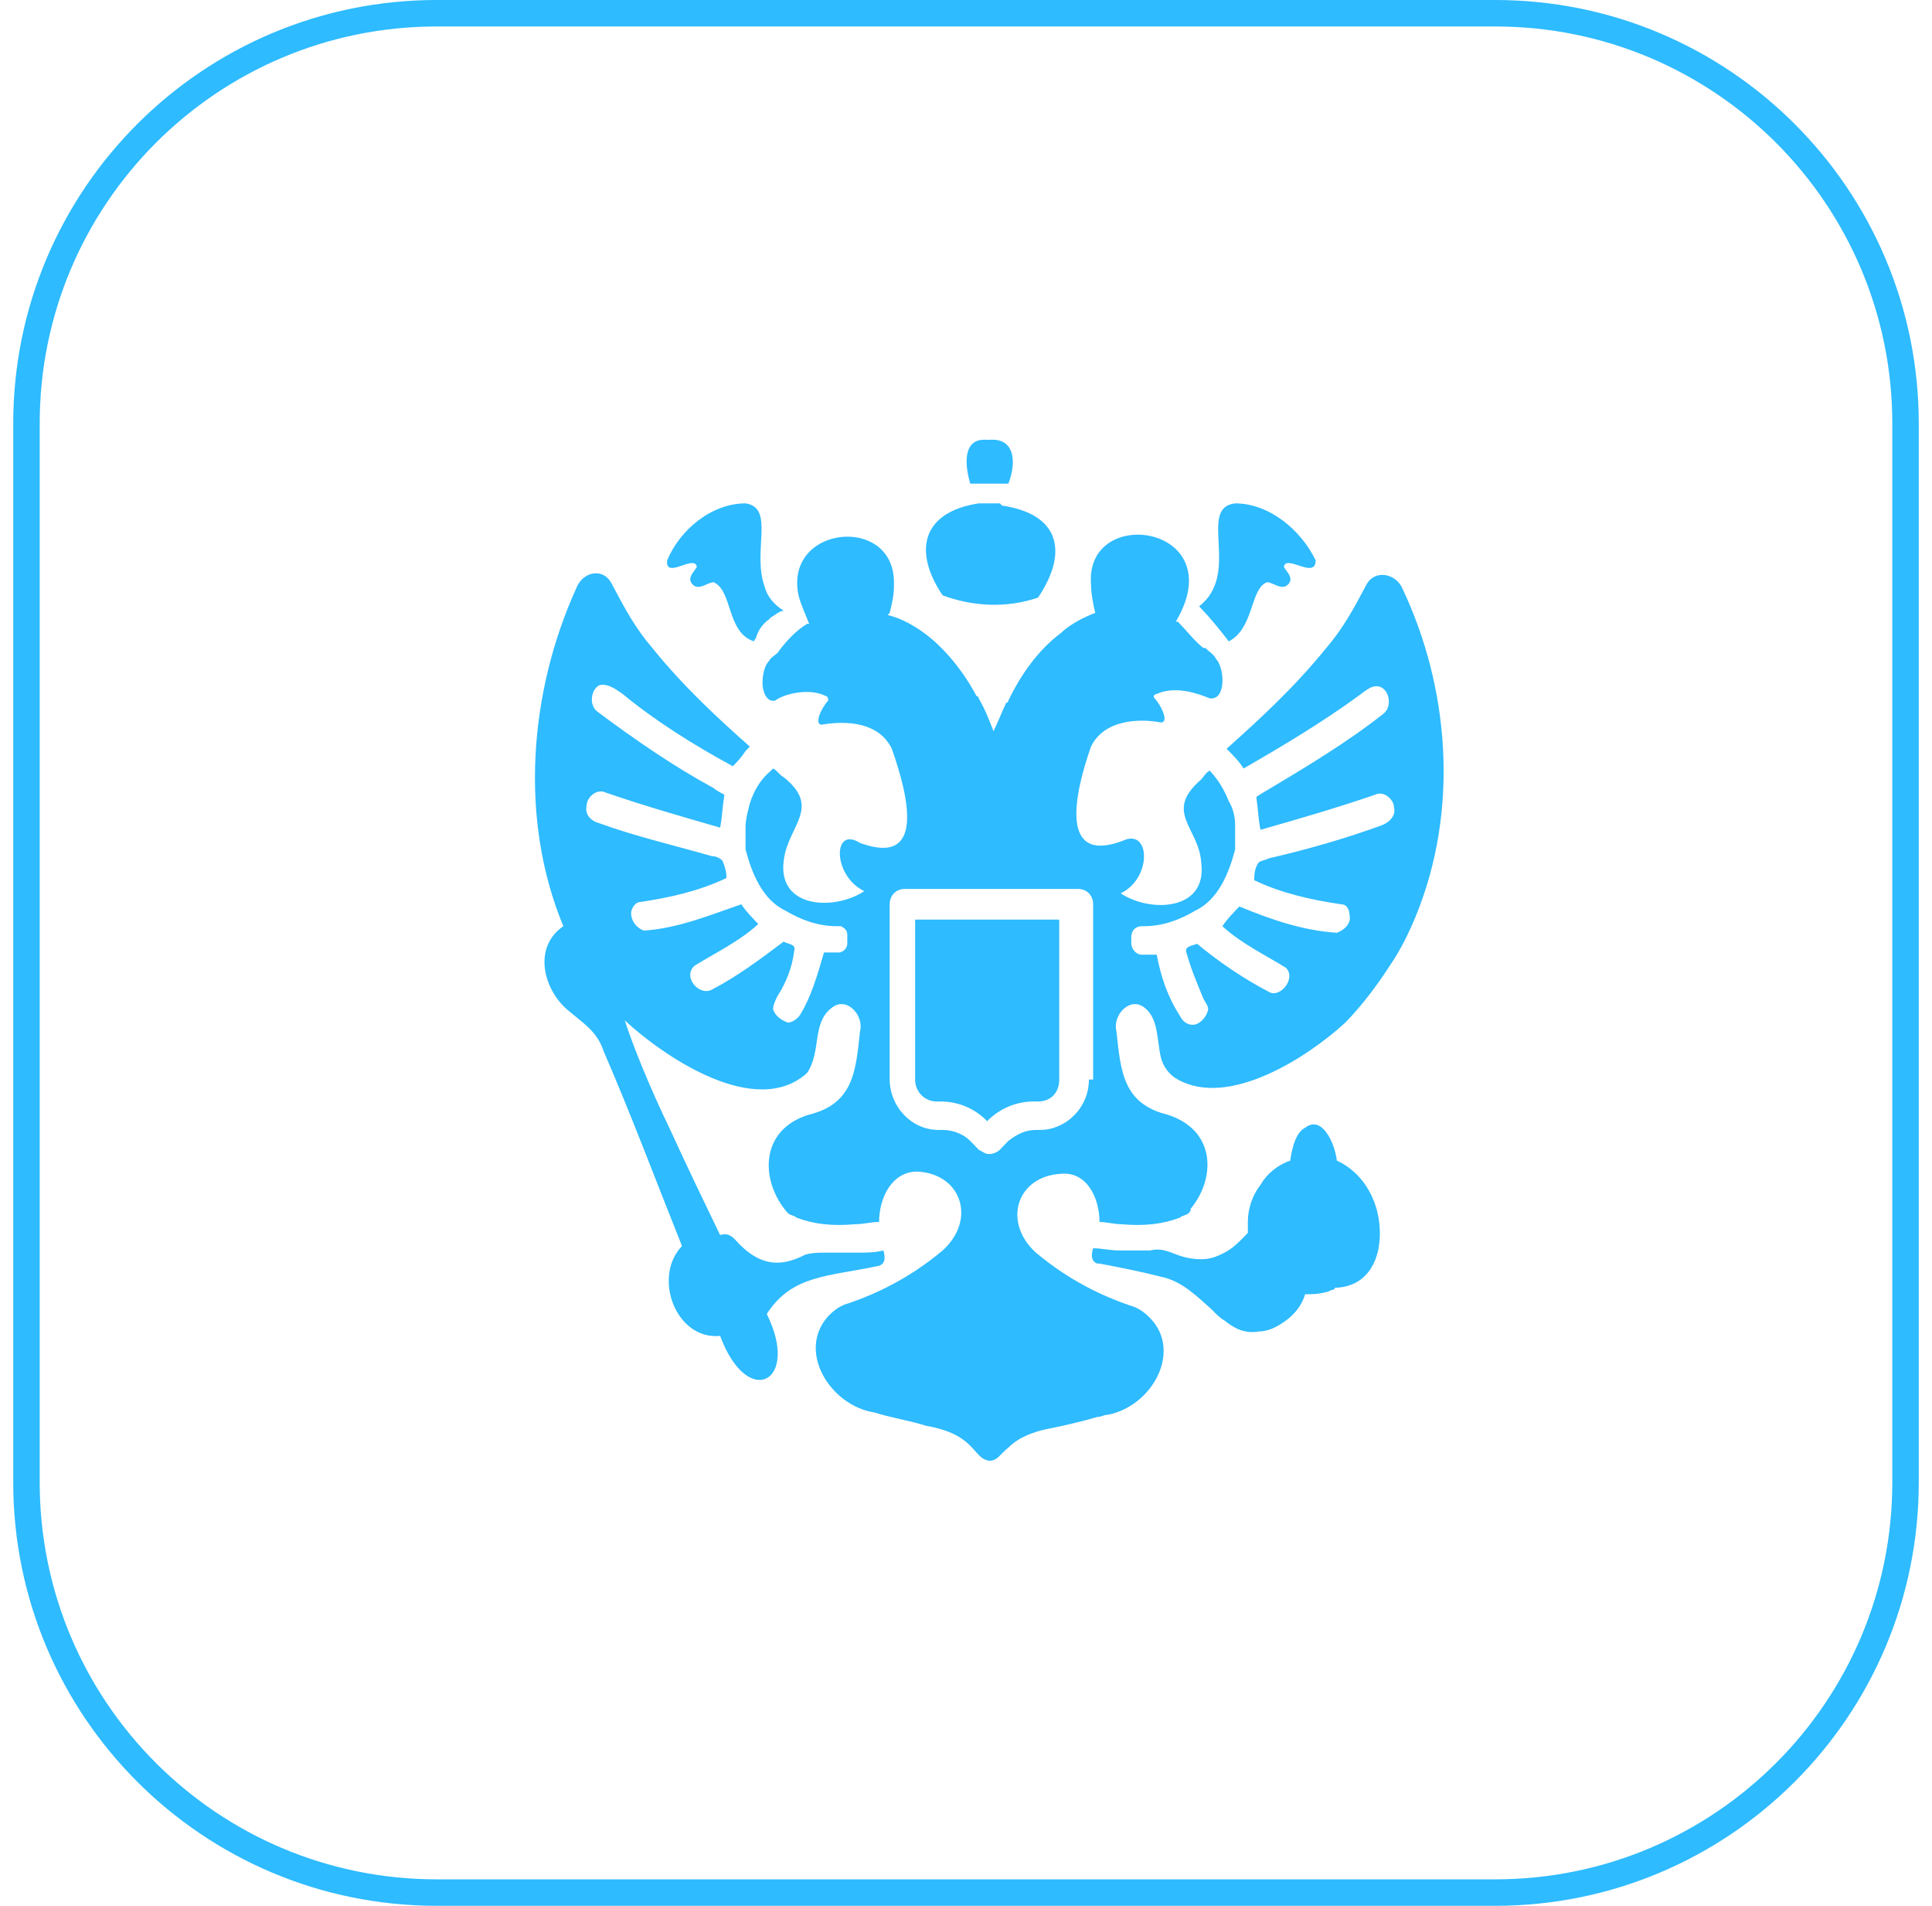 <svg width="73" height="72" viewBox="0 0 73 72" fill="none" xmlns="http://www.w3.org/2000/svg">
<path d="M16.5 0.5H56.5C65.06 0.5 72 7.44 72 16V56C72 64.56 65.06 71.5 56.5 71.5H16.5C7.94 71.5 1 64.56 1 56V16C1 7.44 7.94 0.5 16.5 0.5Z" stroke="#2EBBFF"/>
<path d="M35.618 22.493C36.739 22.907 38.021 22.99 39.222 22.576C40.343 20.921 40.103 19.431 37.861 19.1L37.781 19.017H37.06H36.98C34.818 19.348 34.497 20.838 35.618 22.493Z" fill="#2EBBFF"/>
<path d="M36.66 18.272H38.101C38.421 17.445 38.341 16.534 37.38 16.617C37.38 16.617 37.38 16.617 37.3 16.617C36.419 16.534 36.419 17.445 36.66 18.272Z" fill="#2EBBFF"/>
<path d="M47.87 21.997C48.11 21.997 48.431 22.328 48.671 22.079C48.911 21.831 48.591 21.583 48.511 21.417C48.591 20.921 49.712 21.914 49.712 21.169C49.151 20.01 47.95 19.017 46.669 19.017C45.227 19.183 46.909 21.666 45.308 22.907C45.788 23.404 46.108 23.818 46.429 24.231C47.39 23.735 47.229 22.245 47.87 21.997Z" fill="#2EBBFF"/>
<path d="M52.034 45.751C51.794 44.84 51.234 44.178 50.513 43.847C50.433 43.185 49.952 42.109 49.312 42.606C48.992 42.771 48.831 43.268 48.751 43.847C48.271 44.013 47.87 44.344 47.63 44.758C47.31 45.172 47.15 45.668 47.15 46.165C47.15 46.33 47.15 46.496 47.15 46.578C46.83 46.91 46.589 47.158 46.269 47.323C45.949 47.489 45.708 47.572 45.388 47.572C44.988 47.572 44.667 47.489 44.267 47.323C44.027 47.241 43.787 47.158 43.466 47.241C43.226 47.241 43.066 47.241 42.826 47.241C42.666 47.241 42.505 47.241 42.265 47.241C41.945 47.241 41.624 47.158 41.304 47.158C41.224 47.406 41.224 47.654 41.464 47.737H41.544C42.425 47.903 43.226 48.068 43.867 48.234C44.667 48.399 45.228 48.979 45.788 49.475C45.949 49.641 46.109 49.806 46.269 49.889C46.669 50.22 47.07 50.386 47.55 50.303C47.79 50.303 48.031 50.22 48.191 50.138C48.671 49.889 49.152 49.475 49.312 48.896C49.552 48.896 49.792 48.896 50.113 48.813C50.193 48.813 50.273 48.73 50.353 48.73C50.353 48.73 50.433 48.73 50.433 48.648C50.433 48.648 50.433 48.648 50.513 48.648C51.954 48.565 52.355 47.075 52.034 45.751Z" fill="#2EBBFF"/>
<path d="M26.33 21.417C26.25 21.583 25.929 21.831 26.17 22.079C26.41 22.328 26.73 21.997 26.97 21.997C27.691 22.328 27.451 23.9 28.492 24.231C28.492 24.149 28.572 24.149 28.572 24.066C28.652 23.818 28.812 23.569 29.052 23.404L29.132 23.321C29.293 23.238 29.453 23.073 29.613 23.073C29.212 22.824 28.972 22.493 28.892 22.162C28.412 20.838 29.293 19.183 28.172 19.017C26.89 19.017 25.689 20.01 25.209 21.169C25.129 21.914 26.25 20.921 26.33 21.417Z" fill="#2EBBFF"/>
<path d="M52.995 22.245C52.755 21.666 51.954 21.5 51.634 22.079C51.153 22.99 50.753 23.735 50.112 24.48C48.911 25.97 47.55 27.211 46.349 28.287L46.509 28.453C46.669 28.618 46.829 28.784 46.989 29.032C48.431 28.204 49.952 27.294 51.313 26.301C51.553 26.135 51.874 25.804 52.194 25.97C52.514 26.135 52.594 26.714 52.274 26.963C50.913 28.039 49.392 28.949 47.87 29.86C47.71 29.942 47.47 30.108 47.47 30.108C47.55 30.687 47.55 31.018 47.63 31.349C49.071 30.936 50.513 30.522 51.954 30.025C52.274 29.86 52.675 30.191 52.675 30.522C52.755 30.853 52.434 31.101 52.194 31.184C50.833 31.68 49.392 32.094 47.95 32.425C47.79 32.508 47.63 32.508 47.55 32.591C47.39 32.839 47.39 33.087 47.39 33.253C48.431 33.75 49.552 33.998 50.673 34.163C50.913 34.163 50.993 34.412 50.993 34.577C51.073 34.908 50.753 35.157 50.513 35.239C49.231 35.157 48.03 34.743 46.829 34.246C46.589 34.495 46.349 34.743 46.188 34.991C46.909 35.653 47.79 36.067 48.591 36.564C48.991 36.978 48.35 37.722 47.95 37.474C46.989 36.978 46.028 36.316 45.227 35.653C45.067 35.736 44.747 35.736 44.827 35.984C44.987 36.564 45.227 37.143 45.468 37.722C45.548 37.888 45.708 38.054 45.628 38.219C45.548 38.467 45.308 38.716 45.067 38.716C44.827 38.716 44.667 38.55 44.587 38.385C44.106 37.64 43.866 36.895 43.706 36.067C43.546 36.067 43.306 36.067 43.146 36.067C42.905 36.067 42.745 35.819 42.745 35.653V35.405C42.745 35.157 42.905 34.991 43.146 34.991H43.226C43.946 34.991 44.587 34.743 45.148 34.412C46.028 33.998 46.429 33.005 46.669 32.094C46.669 31.763 46.669 31.432 46.669 31.184C46.669 30.853 46.589 30.522 46.429 30.273C46.269 29.86 46.028 29.446 45.708 29.115C45.548 29.198 45.468 29.363 45.388 29.446C43.946 30.687 45.308 31.267 45.388 32.591C45.628 34.412 43.466 34.495 42.345 33.75C43.546 33.17 43.466 31.267 42.425 31.763C40.023 32.674 40.583 30.025 41.224 28.204C41.704 27.211 42.985 27.128 43.866 27.294C44.187 27.294 43.866 26.632 43.626 26.383C43.546 26.301 43.626 26.218 43.706 26.218C44.427 25.887 45.308 26.218 45.708 26.383C46.349 26.466 46.269 25.225 45.948 24.894C45.868 24.728 45.708 24.645 45.548 24.48H45.468C45.148 24.231 44.827 23.818 44.507 23.486H44.427C46.589 19.845 40.983 19.017 41.224 22.079C41.224 22.41 41.304 22.824 41.384 23.155C40.503 23.486 40.103 23.9 40.103 23.9C39.222 24.562 38.581 25.473 38.101 26.466C38.101 26.466 38.101 26.549 38.021 26.549C37.861 26.88 37.7 27.294 37.54 27.625C37.38 27.211 37.22 26.797 36.98 26.383C36.98 26.383 36.98 26.301 36.9 26.301C36.419 25.39 35.699 24.48 34.898 23.9C34.097 23.321 33.536 23.238 33.536 23.238L33.617 23.155C33.697 22.824 33.777 22.493 33.777 22.162C33.777 22.079 33.777 21.997 33.777 21.997C33.777 19.431 29.613 19.845 30.173 22.493C30.253 22.824 30.413 23.155 30.574 23.569H30.494C30.093 23.818 29.773 24.149 29.453 24.562C29.372 24.728 29.132 24.811 29.052 24.976C28.892 25.142 28.812 25.473 28.812 25.804C28.812 26.135 28.972 26.549 29.292 26.466C29.613 26.218 30.574 25.97 31.214 26.301C31.294 26.301 31.294 26.466 31.294 26.466C31.054 26.714 30.734 27.377 31.054 27.377C32.015 27.211 33.216 27.294 33.697 28.287C34.337 30.108 34.978 32.757 32.495 31.846C31.454 31.184 31.454 33.087 32.656 33.667C31.535 34.412 29.372 34.329 29.613 32.508C29.773 31.184 31.054 30.522 29.613 29.363C29.453 29.28 29.372 29.115 29.212 29.032L29.132 29.115C28.732 29.446 28.492 29.86 28.331 30.356C28.251 30.687 28.171 30.936 28.171 31.267C28.171 31.515 28.171 31.846 28.171 32.094C28.412 33.005 28.812 33.998 29.693 34.412C30.253 34.743 30.894 34.991 31.615 34.991H31.695C31.775 34.991 31.775 34.991 31.775 34.991C31.935 35.074 32.015 35.157 32.015 35.322V35.405V35.571V35.653C32.015 35.819 31.855 35.984 31.695 35.984H31.615H31.535C31.374 35.984 31.294 35.984 31.134 35.984C30.894 36.812 30.654 37.64 30.253 38.302C30.173 38.467 29.933 38.633 29.773 38.633C29.533 38.55 29.292 38.385 29.212 38.136C29.212 37.971 29.292 37.805 29.372 37.64C29.693 37.143 29.933 36.564 30.013 35.902C30.093 35.653 29.693 35.653 29.613 35.571C28.732 36.233 27.851 36.895 26.89 37.391C26.41 37.64 25.769 36.895 26.25 36.481C27.05 35.984 27.931 35.571 28.652 34.908C28.412 34.66 28.171 34.412 28.011 34.163C26.81 34.577 25.609 35.074 24.328 35.157C24.087 35.074 23.847 34.826 23.847 34.495C23.847 34.329 24.007 34.081 24.168 34.081C25.289 33.915 26.41 33.667 27.451 33.17C27.451 32.922 27.371 32.674 27.291 32.508C27.21 32.425 27.05 32.343 26.89 32.343C25.449 31.929 24.007 31.598 22.646 31.101C22.326 31.018 22.086 30.77 22.166 30.439C22.166 30.108 22.566 29.777 22.886 29.942C24.328 30.439 25.769 30.853 27.21 31.267C27.291 30.853 27.291 30.522 27.371 30.025C27.371 30.025 27.05 29.86 26.97 29.777C25.449 28.949 24.007 27.956 22.566 26.88C22.246 26.632 22.326 26.052 22.646 25.887C22.966 25.804 23.287 26.052 23.527 26.218C24.728 27.211 26.169 28.122 27.691 28.949C27.851 28.784 28.011 28.618 28.171 28.37L28.331 28.204C27.21 27.211 25.849 25.97 24.648 24.48C24.007 23.735 23.607 22.99 23.127 22.079C22.806 21.417 22.006 21.583 21.765 22.245C20.004 26.135 19.603 30.936 21.285 34.991C20.084 35.819 20.564 37.474 21.525 38.219C22.006 38.633 22.566 38.964 22.806 39.709C23.847 42.109 24.808 44.675 25.769 47.075C24.648 48.234 25.529 50.634 27.21 50.469C28.251 53.283 30.253 52.207 28.972 49.641C29.933 48.151 31.294 48.234 33.216 47.82C33.456 47.737 33.456 47.489 33.376 47.241C33.056 47.324 32.736 47.324 32.415 47.324C32.255 47.324 32.095 47.324 31.855 47.324C31.615 47.324 31.454 47.324 31.214 47.324C30.974 47.324 30.654 47.324 30.413 47.406C29.453 47.903 28.652 47.82 27.771 46.827C27.611 46.661 27.451 46.579 27.21 46.661C26.73 45.668 26.009 44.178 25.289 42.606C24.568 41.116 23.927 39.543 23.607 38.55C25.128 39.957 28.572 42.275 30.494 40.537C31.054 39.709 30.654 38.633 31.454 38.054C32.015 37.64 32.656 38.385 32.495 38.964C32.335 40.454 32.255 41.695 30.574 42.109C28.652 42.688 28.732 44.675 29.773 45.834C29.853 45.916 30.013 45.916 30.093 45.999C30.734 46.248 31.454 46.33 32.335 46.248C32.656 46.248 32.896 46.165 33.216 46.165C33.216 45.254 33.697 44.261 34.657 44.261C36.339 44.344 36.9 46.082 35.618 47.241C34.337 48.317 33.056 48.896 32.095 49.227C31.775 49.31 31.535 49.475 31.294 49.724C30.093 51.048 31.374 53.117 33.056 53.365C33.536 53.531 34.497 53.697 34.978 53.862C36.9 54.193 36.739 55.104 37.38 55.186C37.7 55.186 37.781 54.938 38.101 54.69C38.341 54.441 38.822 54.11 39.782 53.945C40.183 53.862 40.903 53.697 41.464 53.531C41.624 53.531 41.704 53.448 41.864 53.448C43.546 53.117 44.667 51.048 43.466 49.806C43.226 49.558 42.985 49.393 42.665 49.31C41.704 48.979 40.423 48.4 39.142 47.324C37.861 46.165 38.421 44.427 40.103 44.344C41.064 44.261 41.544 45.254 41.544 46.165C41.784 46.165 42.105 46.248 42.345 46.248C43.226 46.33 43.946 46.248 44.587 45.999C44.667 45.916 44.827 45.916 44.907 45.834C44.987 45.751 44.987 45.751 44.987 45.668C45.948 44.509 45.948 42.688 44.106 42.109C42.425 41.695 42.345 40.454 42.185 38.964C42.025 38.385 42.665 37.64 43.226 38.054C43.786 38.467 43.706 39.295 43.866 39.957C43.946 40.288 44.187 40.619 44.507 40.785C46.429 41.861 49.392 39.957 50.833 38.633C51.474 37.971 52.034 37.226 52.514 36.481C52.915 35.902 53.235 35.239 53.475 34.66C55.157 30.605 54.757 25.97 52.995 22.245ZM41.144 40.785C41.144 41.861 40.263 42.688 39.302 42.688H39.142C38.741 42.688 38.421 42.854 38.101 43.102L37.781 43.434C37.7 43.516 37.54 43.599 37.38 43.599C37.22 43.599 37.14 43.516 36.98 43.434L36.659 43.102C36.419 42.854 36.019 42.688 35.618 42.688H35.458C34.417 42.688 33.617 41.778 33.617 40.785V34.163C33.617 33.832 33.857 33.584 34.177 33.584H40.743C41.064 33.584 41.304 33.832 41.304 34.163V40.785H41.144Z" fill="#2EBBFF"/>
<path d="M34.578 40.785C34.578 41.282 34.978 41.613 35.378 41.613H35.538C36.179 41.613 36.82 41.861 37.3 42.358C37.781 41.861 38.421 41.613 39.062 41.613H39.222C39.703 41.613 40.023 41.282 40.023 40.785V34.743H34.578V40.785Z" fill="#2EBBFF"/>
</svg>
